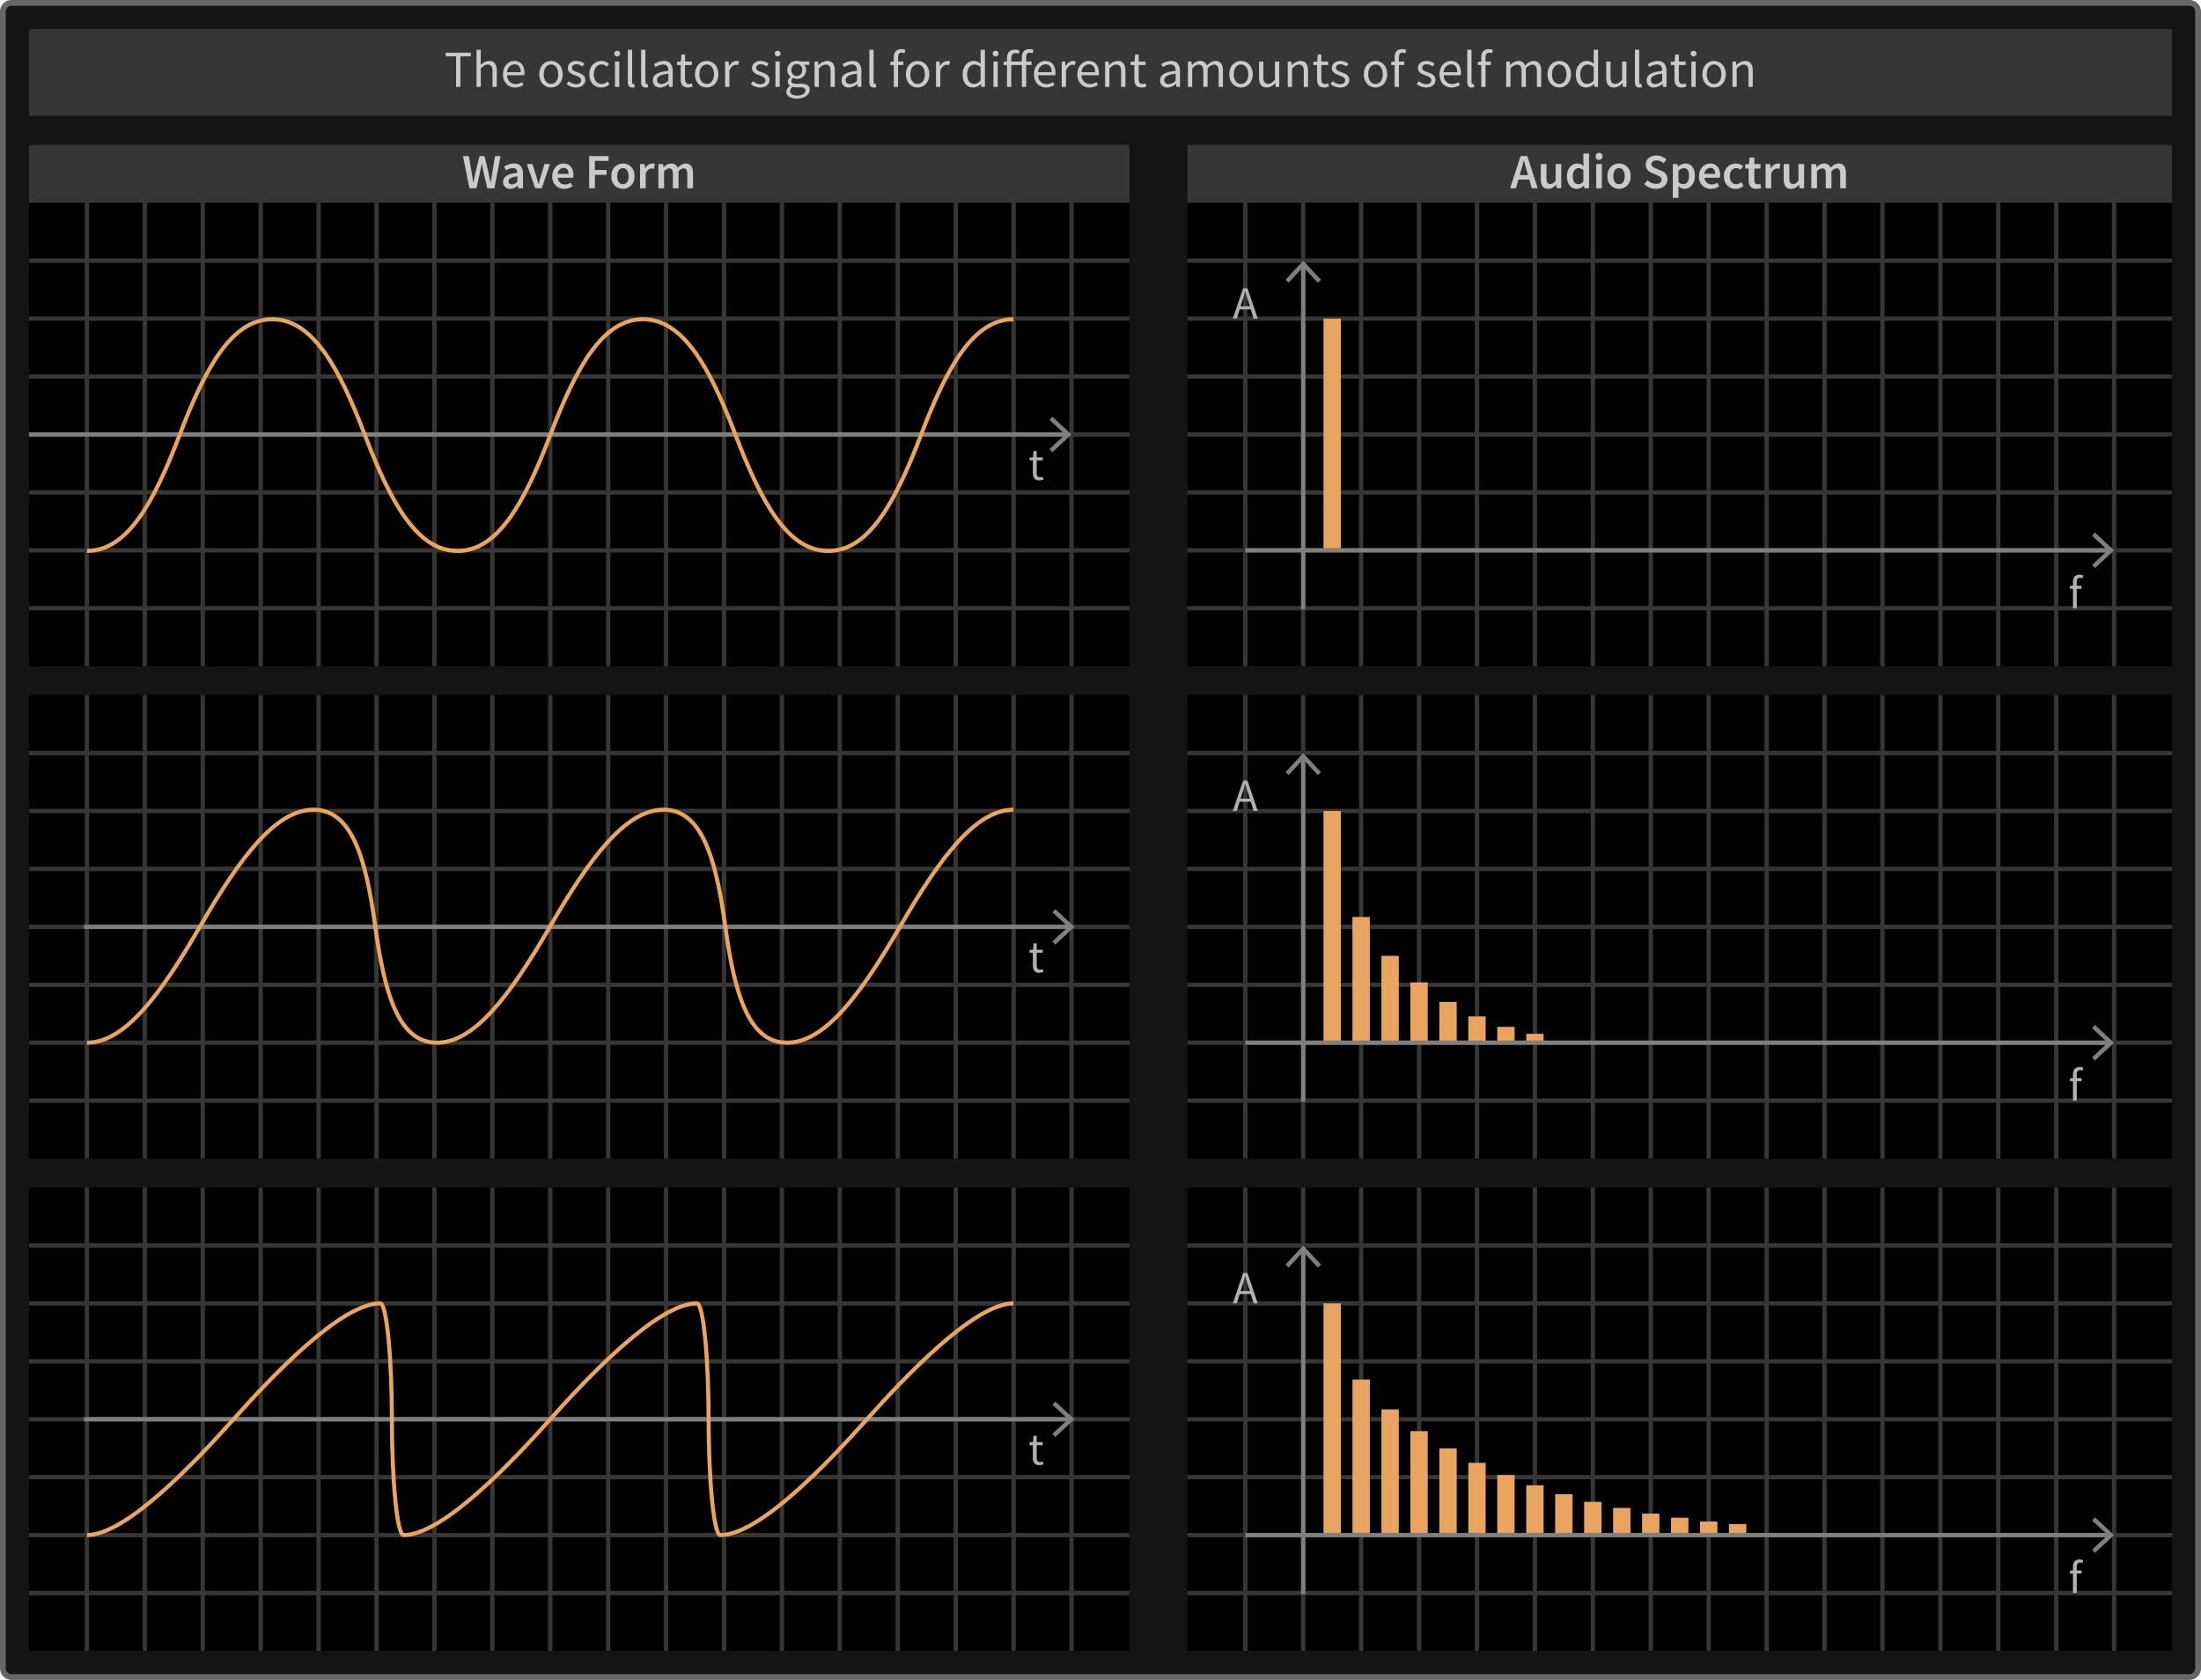 <svg xmlns="http://www.w3.org/2000/svg" viewBox="0 0 760 580"><title>osc-1-dark</title><rect x="1" y="1" width="758" height="578" rx="3" ry="3" fill="#141414"/><path d="M756,2a2.002,2.002,0,0,1,2,2V576a2.002,2.002,0,0,1-2,2H4a2.002,2.002,0,0,1-2-2V4A2.002,2.002,0,0,1,4,2H756m0-2H4A4,4,0,0,0,0,4V576a4,4,0,0,0,4,4H756a4,4,0,0,0,4-4V4a4,4,0,0,0-4-4Z" fill="#666"/><rect x="10" y="50" width="380" height="180"/><rect x="410" y="50" width="340" height="180"/><rect x="10" y="240" width="380" height="160"/><rect x="410" y="240" width="340" height="160"/><rect x="10" y="410" width="380" height="160"/><rect x="410" y="410" width="340" height="160"/><line x1="70" y1="70.001" x2="70" y2="230.001" fill="none" stroke="#363636" stroke-width="1.5"/><line x1="50" y1="70.001" x2="50" y2="230.001" fill="none" stroke="#363636" stroke-width="1.5"/><line x1="90" y1="70.001" x2="90" y2="230.001" fill="none" stroke="#363636" stroke-width="1.5"/><line x1="110" y1="70.001" x2="110" y2="230.001" fill="none" stroke="#363636" stroke-width="1.5"/><line x1="130" y1="70.001" x2="130" y2="230.001" fill="none" stroke="#363636" stroke-width="1.5"/><line x1="150" y1="70.001" x2="150" y2="230.001" fill="none" stroke="#363636" stroke-width="1.5"/><line x1="170" y1="70.001" x2="170" y2="230.001" fill="none" stroke="#363636" stroke-width="1.5"/><line x1="190" y1="70.001" x2="190" y2="230.001" fill="none" stroke="#363636" stroke-width="1.5"/><line x1="210" y1="70.001" x2="210" y2="230.001" fill="none" stroke="#363636" stroke-width="1.5"/><line x1="230" y1="70.001" x2="230" y2="230.001" fill="none" stroke="#363636" stroke-width="1.5"/><line x1="250" y1="70.001" x2="250" y2="230.001" fill="none" stroke="#363636" stroke-width="1.5"/><line x1="270" y1="70.001" x2="270" y2="230.001" fill="none" stroke="#363636" stroke-width="1.5"/><line x1="290" y1="70.001" x2="290" y2="230.001" fill="none" stroke="#363636" stroke-width="1.5"/><line x1="310" y1="70.001" x2="310" y2="230.001" fill="none" stroke="#363636" stroke-width="1.5"/><line x1="330" y1="70.001" x2="330" y2="230.001" fill="none" stroke="#363636" stroke-width="1.5"/><line x1="350" y1="70.001" x2="350" y2="230.001" fill="none" stroke="#363636" stroke-width="1.5"/><line x1="370" y1="70.001" x2="370" y2="230.001" fill="none" stroke="#363636" stroke-width="1.5"/><line x1="10" y1="210.001" x2="390" y2="210.001" fill="none" stroke="#363636" stroke-width="1.5"/><line x1="10" y1="190.001" x2="390" y2="190.001" fill="none" stroke="#363636" stroke-width="1.5"/><line x1="10" y1="170.001" x2="390" y2="170.001" fill="none" stroke="#363636" stroke-width="1.5"/><line x1="10" y1="150.001" x2="390" y2="150.001" fill="none" stroke="#363636" stroke-width="1.5"/><line x1="10" y1="130.001" x2="390" y2="130.001" fill="none" stroke="#363636" stroke-width="1.5"/><line x1="10" y1="110.001" x2="390" y2="110.001" fill="none" stroke="#363636" stroke-width="1.5"/><line x1="10" y1="90.001" x2="390" y2="90.001" fill="none" stroke="#363636" stroke-width="1.5"/><line x1="30" y1="70.001" x2="30" y2="230.001" fill="none" stroke="#363636" stroke-width="1.5"/><line x1="530" y1="70.001" x2="530" y2="230.001" fill="none" stroke="#363636" stroke-width="1.5"/><line x1="510" y1="70.001" x2="510" y2="230.001" fill="none" stroke="#363636" stroke-width="1.5"/><line x1="550" y1="70.001" x2="550" y2="230.001" fill="none" stroke="#363636" stroke-width="1.5"/><line x1="570" y1="70.001" x2="570" y2="230.001" fill="none" stroke="#363636" stroke-width="1.5"/><line x1="590" y1="70.001" x2="590" y2="230.001" fill="none" stroke="#363636" stroke-width="1.5"/><line x1="610" y1="70.001" x2="610" y2="230.001" fill="none" stroke="#363636" stroke-width="1.5"/><line x1="630" y1="70.001" x2="630" y2="230.001" fill="none" stroke="#363636" stroke-width="1.5"/><line x1="650" y1="70.001" x2="650" y2="230.001" fill="none" stroke="#363636" stroke-width="1.5"/><line x1="670" y1="70.001" x2="670" y2="230.001" fill="none" stroke="#363636" stroke-width="1.5"/><line x1="690" y1="70.001" x2="690" y2="230.001" fill="none" stroke="#363636" stroke-width="1.5"/><line x1="710" y1="70.001" x2="710" y2="230.001" fill="none" stroke="#363636" stroke-width="1.5"/><line x1="730" y1="70.001" x2="730" y2="230.001" fill="none" stroke="#363636" stroke-width="1.5"/><line x1="410" y1="210.001" x2="750.001" y2="210.001" fill="none" stroke="#363636" stroke-width="1.5"/><line x1="410" y1="190.001" x2="750.001" y2="190.001" fill="none" stroke="#363636" stroke-width="1.5"/><line x1="410" y1="170.001" x2="750.001" y2="170.001" fill="none" stroke="#363636" stroke-width="1.5"/><line x1="410" y1="150.001" x2="750.001" y2="150.001" fill="none" stroke="#363636" stroke-width="1.5"/><line x1="410" y1="130.001" x2="750.001" y2="130.001" fill="none" stroke="#363636" stroke-width="1.5"/><line x1="410" y1="110.001" x2="750.001" y2="110.001" fill="none" stroke="#363636" stroke-width="1.5"/><line x1="410" y1="90.001" x2="750.001" y2="90.001" fill="none" stroke="#363636" stroke-width="1.5"/><line x1="490" y1="70.001" x2="490" y2="230.001" fill="none" stroke="#363636" stroke-width="1.5"/><line x1="470" y1="70.001" x2="470" y2="230.001" fill="none" stroke="#363636" stroke-width="1.5"/><line x1="450" y1="70.001" x2="450" y2="230.001" fill="none" stroke="#363636" stroke-width="1.5"/><line x1="430" y1="70.001" x2="430" y2="230.001" fill="none" stroke="#363636" stroke-width="1.5"/><line x1="70" y1="240.001" x2="70" y2="400.001" fill="none" stroke="#363636" stroke-width="1.5"/><line x1="50" y1="240.001" x2="50" y2="400.001" fill="none" stroke="#363636" stroke-width="1.5"/><line x1="90" y1="240.001" x2="90" y2="400.001" fill="none" stroke="#363636" stroke-width="1.5"/><line x1="110" y1="240.001" x2="110" y2="400.001" fill="none" stroke="#363636" stroke-width="1.5"/><line x1="130" y1="240.001" x2="130" y2="400.001" fill="none" stroke="#363636" stroke-width="1.5"/><line x1="150" y1="240.001" x2="150" y2="400.001" fill="none" stroke="#363636" stroke-width="1.5"/><line x1="170" y1="240.001" x2="170" y2="400.001" fill="none" stroke="#363636" stroke-width="1.5"/><line x1="190" y1="240.001" x2="190" y2="400.001" fill="none" stroke="#363636" stroke-width="1.5"/><line x1="210" y1="240.001" x2="210" y2="400.001" fill="none" stroke="#363636" stroke-width="1.5"/><line x1="230" y1="240.001" x2="230" y2="400.001" fill="none" stroke="#363636" stroke-width="1.5"/><line x1="250" y1="240.001" x2="250" y2="400.001" fill="none" stroke="#363636" stroke-width="1.5"/><line x1="270" y1="240.001" x2="270" y2="400.001" fill="none" stroke="#363636" stroke-width="1.5"/><line x1="290" y1="240.001" x2="290" y2="400.001" fill="none" stroke="#363636" stroke-width="1.5"/><line x1="310" y1="240.001" x2="310" y2="400.001" fill="none" stroke="#363636" stroke-width="1.5"/><line x1="330" y1="240.001" x2="330" y2="400.001" fill="none" stroke="#363636" stroke-width="1.5"/><line x1="350" y1="240.001" x2="350" y2="400.001" fill="none" stroke="#363636" stroke-width="1.5"/><line x1="370" y1="240.001" x2="370" y2="400.001" fill="none" stroke="#363636" stroke-width="1.5"/><line x1="10" y1="380.001" x2="390" y2="380.001" fill="none" stroke="#363636" stroke-width="1.5"/><line x1="10" y1="360.001" x2="390" y2="360.001" fill="none" stroke="#363636" stroke-width="1.5"/><line x1="10" y1="340.001" x2="390" y2="340.001" fill="none" stroke="#363636" stroke-width="1.5"/><line x1="10" y1="320.001" x2="390" y2="320.001" fill="none" stroke="#363636" stroke-width="1.5"/><line x1="10" y1="300.001" x2="390" y2="300.001" fill="none" stroke="#363636" stroke-width="1.5"/><line x1="10" y1="280.001" x2="390" y2="280.001" fill="none" stroke="#363636" stroke-width="1.5"/><line x1="10" y1="260.001" x2="390" y2="260.001" fill="none" stroke="#363636" stroke-width="1.5"/><line x1="30" y1="240.001" x2="30" y2="400.001" fill="none" stroke="#363636" stroke-width="1.5"/><line x1="530" y1="240.001" x2="530" y2="400.001" fill="none" stroke="#363636" stroke-width="1.5"/><line x1="510" y1="240.001" x2="510" y2="400.001" fill="none" stroke="#363636" stroke-width="1.5"/><line x1="550" y1="240.001" x2="550" y2="400.001" fill="none" stroke="#363636" stroke-width="1.5"/><line x1="570" y1="240.001" x2="570" y2="400.001" fill="none" stroke="#363636" stroke-width="1.5"/><line x1="590" y1="240.001" x2="590" y2="400.001" fill="none" stroke="#363636" stroke-width="1.5"/><line x1="610" y1="240.001" x2="610" y2="400.001" fill="none" stroke="#363636" stroke-width="1.5"/><line x1="630" y1="240.001" x2="630" y2="400.001" fill="none" stroke="#363636" stroke-width="1.5"/><line x1="650" y1="240.001" x2="650" y2="400.001" fill="none" stroke="#363636" stroke-width="1.5"/><line x1="670" y1="240.001" x2="670" y2="400.001" fill="none" stroke="#363636" stroke-width="1.5"/><line x1="690" y1="240.001" x2="690" y2="400.001" fill="none" stroke="#363636" stroke-width="1.5"/><line x1="710" y1="240.001" x2="710" y2="400.001" fill="none" stroke="#363636" stroke-width="1.5"/><line x1="730" y1="240.001" x2="730" y2="400.001" fill="none" stroke="#363636" stroke-width="1.5"/><line x1="410" y1="380.001" x2="750.001" y2="380.001" fill="none" stroke="#363636" stroke-width="1.5"/><line x1="410" y1="360.001" x2="750.001" y2="360.001" fill="none" stroke="#363636" stroke-width="1.5"/><line x1="410" y1="340.001" x2="750.001" y2="340.001" fill="none" stroke="#363636" stroke-width="1.5"/><line x1="410" y1="320.001" x2="750.001" y2="320.001" fill="none" stroke="#363636" stroke-width="1.5"/><line x1="410" y1="300.001" x2="750.001" y2="300.001" fill="none" stroke="#363636" stroke-width="1.5"/><line x1="410" y1="280.001" x2="750.001" y2="280.001" fill="none" stroke="#363636" stroke-width="1.5"/><line x1="410" y1="260.001" x2="750.001" y2="260.001" fill="none" stroke="#363636" stroke-width="1.5"/><line x1="490" y1="240.001" x2="490" y2="400.001" fill="none" stroke="#363636" stroke-width="1.5"/><line x1="470" y1="240.001" x2="470" y2="400.001" fill="none" stroke="#363636" stroke-width="1.5"/><line x1="450" y1="240.001" x2="450" y2="400.001" fill="none" stroke="#363636" stroke-width="1.5"/><line x1="430" y1="240.001" x2="430" y2="400.001" fill="none" stroke="#363636" stroke-width="1.5"/><line x1="70" y1="410.001" x2="70" y2="570.001" fill="none" stroke="#363636" stroke-width="1.5"/><line x1="50" y1="410.001" x2="50" y2="570.001" fill="none" stroke="#363636" stroke-width="1.5"/><line x1="90" y1="410.001" x2="90" y2="570.001" fill="none" stroke="#363636" stroke-width="1.5"/><line x1="110" y1="410.001" x2="110" y2="570.001" fill="none" stroke="#363636" stroke-width="1.5"/><line x1="130" y1="410.001" x2="130" y2="570.001" fill="none" stroke="#363636" stroke-width="1.5"/><line x1="150" y1="410.001" x2="150" y2="570.001" fill="none" stroke="#363636" stroke-width="1.5"/><line x1="170" y1="410.001" x2="170" y2="570.001" fill="none" stroke="#363636" stroke-width="1.5"/><line x1="190" y1="410.001" x2="190" y2="570.001" fill="none" stroke="#363636" stroke-width="1.5"/><line x1="210" y1="410.001" x2="210" y2="570.001" fill="none" stroke="#363636" stroke-width="1.5"/><line x1="230" y1="410.001" x2="230" y2="570.001" fill="none" stroke="#363636" stroke-width="1.5"/><line x1="250" y1="410.001" x2="250" y2="570.001" fill="none" stroke="#363636" stroke-width="1.5"/><line x1="270" y1="410.001" x2="270" y2="570.001" fill="none" stroke="#363636" stroke-width="1.5"/><line x1="290" y1="410.001" x2="290" y2="570.001" fill="none" stroke="#363636" stroke-width="1.5"/><line x1="310" y1="410.001" x2="310" y2="570.001" fill="none" stroke="#363636" stroke-width="1.5"/><line x1="330" y1="410.001" x2="330" y2="570.001" fill="none" stroke="#363636" stroke-width="1.5"/><line x1="350" y1="410.001" x2="350" y2="570.001" fill="none" stroke="#363636" stroke-width="1.5"/><line x1="370" y1="410.001" x2="370" y2="570.001" fill="none" stroke="#363636" stroke-width="1.5"/><line x1="10" y1="550.001" x2="390" y2="550.001" fill="none" stroke="#363636" stroke-width="1.5"/><line x1="10" y1="530.001" x2="390" y2="530.001" fill="none" stroke="#363636" stroke-width="1.5"/><line x1="10" y1="510.001" x2="390" y2="510.001" fill="none" stroke="#363636" stroke-width="1.5"/><line x1="10" y1="490.001" x2="390" y2="490.001" fill="none" stroke="#363636" stroke-width="1.5"/><line x1="10" y1="470.001" x2="390" y2="470.001" fill="none" stroke="#363636" stroke-width="1.5"/><line x1="10" y1="450.001" x2="390" y2="450.001" fill="none" stroke="#363636" stroke-width="1.5"/><line x1="10" y1="430.001" x2="390" y2="430.001" fill="none" stroke="#363636" stroke-width="1.5"/><line x1="30" y1="410.001" x2="30" y2="570.001" fill="none" stroke="#363636" stroke-width="1.5"/><line x1="530" y1="410.001" x2="530" y2="570.001" fill="none" stroke="#363636" stroke-width="1.5"/><line x1="510" y1="410.001" x2="510" y2="570.001" fill="none" stroke="#363636" stroke-width="1.5"/><line x1="550" y1="410.001" x2="550" y2="570.001" fill="none" stroke="#363636" stroke-width="1.5"/><line x1="570" y1="410.001" x2="570" y2="570.001" fill="none" stroke="#363636" stroke-width="1.5"/><line x1="590" y1="410.001" x2="590" y2="570.001" fill="none" stroke="#363636" stroke-width="1.5"/><line x1="610" y1="410.001" x2="610" y2="570.001" fill="none" stroke="#363636" stroke-width="1.5"/><line x1="630" y1="410.001" x2="630" y2="570.001" fill="none" stroke="#363636" stroke-width="1.5"/><line x1="650" y1="410.001" x2="650" y2="570.001" fill="none" stroke="#363636" stroke-width="1.5"/><line x1="670" y1="410.001" x2="670" y2="570.001" fill="none" stroke="#363636" stroke-width="1.5"/><line x1="690" y1="410.001" x2="690" y2="570.001" fill="none" stroke="#363636" stroke-width="1.5"/><line x1="710" y1="410.001" x2="710" y2="570.001" fill="none" stroke="#363636" stroke-width="1.5"/><line x1="730" y1="410.001" x2="730" y2="570.001" fill="none" stroke="#363636" stroke-width="1.5"/><line x1="410" y1="550.001" x2="750.001" y2="550.001" fill="none" stroke="#363636" stroke-width="1.5"/><line x1="410" y1="530.001" x2="750.001" y2="530.001" fill="none" stroke="#363636" stroke-width="1.5"/><line x1="410" y1="510.001" x2="750.001" y2="510.001" fill="none" stroke="#363636" stroke-width="1.5"/><line x1="410" y1="490.001" x2="750.001" y2="490.001" fill="none" stroke="#363636" stroke-width="1.5"/><line x1="410" y1="470.001" x2="750.001" y2="470.001" fill="none" stroke="#363636" stroke-width="1.5"/><line x1="410" y1="450.001" x2="750.001" y2="450.001" fill="none" stroke="#363636" stroke-width="1.5"/><line x1="410" y1="430.001" x2="750.001" y2="430.001" fill="none" stroke="#363636" stroke-width="1.5"/><line x1="490" y1="410.001" x2="490" y2="570.001" fill="none" stroke="#363636" stroke-width="1.5"/><line x1="470" y1="410.001" x2="470" y2="570.001" fill="none" stroke="#363636" stroke-width="1.5"/><line x1="450" y1="410.001" x2="450" y2="570.001" fill="none" stroke="#363636" stroke-width="1.5"/><line x1="430" y1="410.001" x2="430" y2="570.001" fill="none" stroke="#363636" stroke-width="1.5"/><rect x="10" y="10" width="740" height="30" fill="#363636"/><rect x="10" y="50" width="380" height="20" fill="#363636"/><rect x="410" y="50" width="340" height="20" fill="#363636"/><path d="M161.895,53.884l.969,5.609c.187,1.19.374,2.38.544,3.553h.068c.238-1.173.476-2.38.731-3.553l1.36-5.609h1.717l1.36,5.609c.255,1.156.493,2.363.748,3.553h.068c.17-1.189.357-2.38.527-3.553l.969-5.609h1.887L170.717,65.001H168.269l-1.376-5.848c-.188-.866-.357-1.717-.493-2.566h-.068c-.153.85-.323,1.7-.51,2.566L164.479,65.001H162.082l-2.21-11.117Z" fill="#cacaca"/><path d="M173.727,62.757c0-1.784,1.479-2.72,4.913-3.094-.034-.884-.391-1.632-1.53-1.632a4.754,4.754,0,0,0-2.346.816l-.714-1.309a6.528,6.528,0,0,1,3.434-1.088c2.074,0,3.111,1.274,3.111,3.604V65.001h-1.615l-.136-.918h-.068a4.064,4.064,0,0,1-2.584,1.122A2.333,2.333,0,0,1,173.727,62.757Zm4.913,0V60.888c-2.278.289-3.026.884-3.026,1.717,0,.748.51,1.07,1.207,1.07A2.653,2.653,0,0,0,178.64,62.757Z" fill="#cacaca"/><path d="M183.893,56.655l1.326,4.334c.221.816.476,1.666.697,2.516h.068c.238-.85.476-1.699.714-2.516l1.326-4.334h1.887L187.071,65.001h-2.261l-2.907-8.346Z" fill="#cacaca"/><path d="M190.71,60.836c0-2.72,1.887-4.385,3.841-4.385,2.261,0,3.451,1.632,3.451,3.96a4.573,4.573,0,0,1-.085.952h-5.304a2.39,2.39,0,0,0,2.465,2.329,3.49,3.49,0,0,0,1.938-.612l.663,1.224a5.266,5.266,0,0,1-2.856.901A4.025,4.025,0,0,1,190.71,60.836Zm3.893-2.872a2.095,2.095,0,0,0-2.006,2.073h3.706C196.302,58.745,195.741,57.964,194.603,57.964Z" fill="#cacaca"/><path d="M210.157,53.884v1.666h-4.743v3.145H209.46v1.666h-4.046V65.001h-1.972V53.884Z" fill="#cacaca"/><path d="M211.126,60.836a3.989,3.989,0,1,1,7.938,0,3.987,3.987,0,1,1-7.938,0Zm5.932,0c0-1.683-.748-2.787-1.972-2.787-1.224,0-1.955,1.104-1.955,2.787,0,1.666.731,2.771,1.955,2.771C216.311,63.607,217.059,62.502,217.059,60.836Z" fill="#cacaca"/><path d="M222.618,56.655l.136,1.479h.068a2.835,2.835,0,0,1,2.363-1.683,2.118,2.118,0,0,1,.952.17l-.34,1.699a2.728,2.728,0,0,0-.867-.136c-.663,0-1.462.459-1.972,1.717V65.001h-1.955V56.655Z" fill="#cacaca"/><path d="M228.959,56.655l.136,1.139h.068a3.527,3.527,0,0,1,2.55-1.343,2.269,2.269,0,0,1,2.312,1.495A3.79,3.79,0,0,1,236.71,56.451c1.768,0,2.584,1.206,2.584,3.314V65.001h-1.972V60.021c0-1.377-.408-1.887-1.275-1.887a2.594,2.594,0,0,0-1.751,1.037V65.001H232.342V60.021c0-1.377-.408-1.887-1.292-1.887a2.629,2.629,0,0,0-1.751,1.037V65.001h-1.955V56.655Z" fill="#cacaca"/><path d="M527.368,53.884,530.989,65.001H528.915l-.867-3.009h-3.739l-.867,3.009h-2.006l3.621-11.117Zm.238,6.562-.392-1.359c-.356-1.173-.68-2.448-1.003-3.672h-.067c-.306,1.241-.629,2.499-.986,3.672l-.391,1.359Z" fill="#cacaca"/><path d="M532.043,61.891V56.655h1.955v4.98c0,1.376.392,1.887,1.292,1.887.731,0,1.224-.34,1.853-1.156V56.655h1.955V65.001H537.5l-.153-1.224h-.051a3.403,3.403,0,0,1-2.686,1.428C532.825,65.205,532.043,63.998,532.043,61.891Z" fill="#cacaca"/><path d="M541.071,60.836c0-2.72,1.717-4.385,3.536-4.385a3.079,3.079,0,0,1,2.193.918l-.068-1.343V53H548.686V65.001h-1.615l-.136-.901h-.068a3.477,3.477,0,0,1-2.363,1.105C542.414,65.205,541.071,63.59,541.071,60.836Zm5.661,1.819V58.763a2.491,2.491,0,0,0-1.7-.697c-1.071,0-1.938,1.003-1.938,2.754,0,1.802.68,2.771,1.887,2.771A2.256,2.256,0,0,0,546.731,62.655Z" fill="#cacaca"/><path d="M550.948,54.088a1.211,1.211,0,1,1,1.207,1.105A1.122,1.122,0,0,1,550.948,54.088Zm2.176,2.567V65.001H551.169V56.655Z" fill="#cacaca"/><path d="M555.079,60.836a3.989,3.989,0,1,1,7.938,0,3.987,3.987,0,1,1-7.938,0Zm5.932,0c0-1.683-.748-2.787-1.972-2.787s-1.955,1.104-1.955,2.787c0,1.666.731,2.771,1.955,2.771S561.011,62.502,561.011,60.836Z" fill="#cacaca"/><path d="M567.761,63.573l1.155-1.343a4.422,4.422,0,0,0,2.89,1.258c1.258,0,1.938-.562,1.938-1.428,0-.918-.714-1.207-1.717-1.632l-1.53-.663a3.204,3.204,0,0,1-2.244-2.958c0-1.768,1.564-3.128,3.74-3.128a4.905,4.905,0,0,1,3.417,1.411l-1.003,1.258a3.624,3.624,0,0,0-2.414-.952c-1.054,0-1.751.493-1.751,1.31,0,.866.85,1.189,1.768,1.563l1.513.629a3.111,3.111,0,0,1,2.244,3.009c0,1.802-1.496,3.298-3.995,3.298A5.757,5.757,0,0,1,567.761,63.573Z" fill="#cacaca"/><path d="M579.235,56.655l.136.884h.068a4.066,4.066,0,0,1,2.516-1.088c2.073,0,3.28,1.665,3.28,4.249,0,2.855-1.717,4.505-3.569,4.505a3.374,3.374,0,0,1-2.142-.918l.051,1.394v2.618h-1.955V56.655Zm3.978,4.062c0-1.666-.544-2.652-1.802-2.652a2.666,2.666,0,0,0-1.836.936v3.893a2.638,2.638,0,0,0,1.683.696C582.363,63.59,583.213,62.604,583.213,60.718Z" fill="#cacaca"/><path d="M586.664,60.836c0-2.72,1.887-4.385,3.842-4.385,2.261,0,3.451,1.632,3.451,3.96a4.573,4.573,0,0,1-.085.952h-5.303a2.389,2.389,0,0,0,2.464,2.329,3.491,3.491,0,0,0,1.938-.612l.663,1.224a5.265,5.265,0,0,1-2.856.901A4.025,4.025,0,0,1,586.664,60.836Zm3.893-2.872a2.096,2.096,0,0,0-2.006,2.073h3.706C592.257,58.745,591.696,57.964,590.557,57.964Z" fill="#cacaca"/><path d="M595.283,60.836a4.116,4.116,0,0,1,4.182-4.385,3.592,3.592,0,0,1,2.447.935l-.952,1.274a2.041,2.041,0,0,0-1.394-.611c-1.343,0-2.277,1.104-2.277,2.787,0,1.666.918,2.771,2.227,2.771a2.784,2.784,0,0,0,1.717-.714l.799,1.291a4.164,4.164,0,0,1-2.72,1.021C597.034,65.205,595.283,63.607,595.283,60.836Z" fill="#cacaca"/><path d="M603.8,62.18V58.202h-1.19V56.74l1.292-.085.238-2.278h1.632v2.278h2.125v1.547h-2.125v3.978c0,.985.374,1.462,1.173,1.462a2.405,2.405,0,0,0,.867-.188l.34,1.445a5.35,5.35,0,0,1-1.7.306C604.514,65.205,603.8,63.981,603.8,62.18Z" fill="#cacaca"/><path d="M611.263,56.655l.136,1.479h.068a2.834,2.834,0,0,1,2.362-1.683,2.119,2.119,0,0,1,.952.17l-.34,1.699a2.729,2.729,0,0,0-.867-.136c-.663,0-1.462.459-1.972,1.717V65.001H609.648V56.655Z" fill="#cacaca"/><path d="M615.903,61.891V56.655h1.955v4.98c0,1.376.391,1.887,1.292,1.887.73,0,1.224-.34,1.853-1.156V56.655H622.958V65.001h-1.598l-.153-1.224h-.051a3.405,3.405,0,0,1-2.686,1.428C616.686,65.205,615.903,63.998,615.903,61.891Z" fill="#cacaca"/><path d="M627.056,56.655l.136,1.139h.068a3.528,3.528,0,0,1,2.55-1.343,2.27,2.27,0,0,1,2.312,1.495,3.79,3.79,0,0,1,2.686-1.495c1.768,0,2.584,1.206,2.584,3.314V65.001h-1.972V60.021c0-1.377-.408-1.887-1.275-1.887a2.595,2.595,0,0,0-1.751,1.037V65.001H630.438V60.021c0-1.377-.408-1.887-1.292-1.887a2.627,2.627,0,0,0-1.751,1.037V65.001h-1.955V56.655Z" fill="#cacaca"/><path d="M153.915,19.449V18.188h8.643v1.261h-3.565V30h-1.512V19.449Z" fill="#cacaca"/><path d="M166.012,17.179v3.493l-.054,1.801a4.184,4.184,0,0,1,2.917-1.44c1.836,0,2.665,1.188,2.665,3.421v5.546h-1.476V24.652c0-1.639-.504-2.341-1.657-2.341-.9,0-1.512.469-2.395,1.351v6.338h-1.476V17.179Z" fill="#cacaca"/><path d="M173.679,25.642c0-2.862,1.926-4.609,3.925-4.609,2.232,0,3.493,1.603,3.493,4.105a5.7,5.7,0,0,1-.054.846H175.138a2.902,2.902,0,0,0,2.917,3.043,3.952,3.952,0,0,0,2.178-.684l.522.972a5.208,5.208,0,0,1-2.881.9C175.534,30.215,173.679,28.505,173.679,25.642Zm3.961-3.438a2.703,2.703,0,0,0-2.521,2.719h4.681C179.801,23.158,179.009,22.204,177.64,22.204Z" fill="#cacaca"/><path d="M186.207,25.642c0-2.935,1.909-4.609,4.051-4.609s4.051,1.675,4.051,4.609c0,2.899-1.909,4.573-4.051,4.573S186.207,28.541,186.207,25.642Zm6.572,0c0-2.017-1.008-3.385-2.521-3.385-1.494,0-2.521,1.368-2.521,3.385,0,1.999,1.026,3.35,2.521,3.35C191.771,28.992,192.778,27.641,192.778,25.642Z" fill="#cacaca"/><path d="M195.639,29.009l.738-.99a3.933,3.933,0,0,0,2.574,1.044c1.152,0,1.729-.612,1.729-1.368,0-.9-1.044-1.297-1.998-1.656-1.243-.45-2.611-1.045-2.611-2.521,0-1.404,1.117-2.484,3.007-2.484a4.37,4.37,0,0,1,2.719.99l-.703.937a3.248,3.248,0,0,0-1.998-.774c-1.099,0-1.603.595-1.603,1.261,0,.828.954,1.134,1.944,1.513,1.261.468,2.665.99,2.665,2.646,0,1.422-1.135,2.61-3.205,2.61A5.265,5.265,0,0,1,195.639,29.009Z" fill="#cacaca"/><path d="M203.504,25.642c0-2.935,1.962-4.609,4.213-4.609a3.634,3.634,0,0,1,2.557,1.026l-.756.973a2.567,2.567,0,0,0-1.747-.774c-1.584,0-2.736,1.368-2.736,3.385,0,1.999,1.098,3.35,2.701,3.35a3.109,3.109,0,0,0,2.052-.883l.648.99a4.268,4.268,0,0,1-2.827,1.116C205.287,30.215,203.504,28.541,203.504,25.642Z" fill="#cacaca"/><path d="M212.09,18.494a1.029,1.029,0,0,1,2.053,0,1.029,1.029,0,0,1-2.053,0Zm1.747,2.755v8.751h-1.477v-8.751Z" fill="#cacaca"/><path d="M216.788,28.235V17.179h1.477V28.343c0,.468.198.648.414.648a1.238,1.238,0,0,0,.324-.036l.198,1.116a1.993,1.993,0,0,1-.847.144C217.238,30.215,216.788,29.513,216.788,28.235Z" fill="#cacaca"/><path d="M221.378,28.235V17.179h1.477V28.343c0,.468.198.648.414.648a1.238,1.238,0,0,0,.324-.036l.198,1.116a1.994,1.994,0,0,1-.847.144C221.828,30.215,221.378,29.513,221.378,28.235Z" fill="#cacaca"/><path d="M225.428,27.731c0-1.909,1.639-2.863,5.366-3.277,0-1.116-.36-2.196-1.801-2.196a4.755,4.755,0,0,0-2.611.937l-.576-1.026a6.494,6.494,0,0,1,3.439-1.135c2.143,0,3.043,1.423,3.043,3.602v5.365h-1.225l-.126-1.044h-.054a4.67,4.67,0,0,1-2.899,1.26A2.381,2.381,0,0,1,225.428,27.731Zm5.366.126V25.426c-2.917.36-3.925,1.08-3.925,2.196,0,.99.684,1.404,1.548,1.404A3.548,3.548,0,0,0,230.793,27.857Z" fill="#cacaca"/><path d="M235.04,27.298V22.456h-1.296V21.339l1.369-.091.18-2.448h1.242v2.448h2.359v1.207h-2.359v4.861c0,1.08.342,1.692,1.351,1.692a3.168,3.168,0,0,0,.99-.234l.288,1.116a5.397,5.397,0,0,1-1.62.324C235.67,30.215,235.04,29.027,235.04,27.298Z" fill="#cacaca"/><path d="M239.972,25.642c0-2.935,1.909-4.609,4.051-4.609s4.051,1.675,4.051,4.609c0,2.899-1.909,4.573-4.051,4.573S239.972,28.541,239.972,25.642Zm6.572,0c0-2.017-1.009-3.385-2.521-3.385-1.495,0-2.521,1.368-2.521,3.385,0,1.999,1.026,3.35,2.521,3.35C245.535,28.992,246.544,27.641,246.544,25.642Z" fill="#cacaca"/><path d="M251.6,21.249l.126,1.585h.054a2.993,2.993,0,0,1,2.485-1.801,2.174,2.174,0,0,1,.936.18l-.288,1.297a2.454,2.454,0,0,0-.846-.145c-.738,0-1.621.541-2.214,2.018v5.617H250.376v-8.751Z" fill="#cacaca"/><path d="M259.249,29.009l.738-.99a3.936,3.936,0,0,0,2.575,1.044c1.152,0,1.729-.612,1.729-1.368,0-.9-1.044-1.297-1.999-1.656-1.242-.45-2.61-1.045-2.61-2.521,0-1.404,1.116-2.484,3.007-2.484a4.368,4.368,0,0,1,2.719.99l-.702.937a3.25,3.25,0,0,0-1.999-.774c-1.098,0-1.603.595-1.603,1.261,0,.828.955,1.134,1.945,1.513,1.26.468,2.665.99,2.665,2.646,0,1.422-1.134,2.61-3.205,2.61A5.266,5.266,0,0,1,259.249,29.009Z" fill="#cacaca"/><path d="M267.493,18.494a1.029,1.029,0,0,1,2.053,0,1.029,1.029,0,0,1-2.053,0Zm1.747,2.755v8.751h-1.477v-8.751Z" fill="#cacaca"/><path d="M271.525,31.674a2.525,2.525,0,0,1,1.278-1.98v-.072a1.616,1.616,0,0,1-.774-1.423,2.048,2.048,0,0,1,.954-1.62v-.072a3.088,3.088,0,0,1,2.161-5.474,3.494,3.494,0,0,1,1.242.216h3.043V22.383h-1.8a2.538,2.538,0,0,1,.72,1.801,3.003,3.003,0,0,1-3.205,3.043,3.055,3.055,0,0,1-1.314-.307,1.327,1.327,0,0,0-.558,1.045c0,.558.36.954,1.548.954h1.692c2.035,0,3.061.63,3.061,2.088,0,1.621-1.71,3.025-4.429,3.025C273.001,34.033,271.525,33.186,271.525,31.674Zm6.608-.45c0-.811-.63-1.08-1.765-1.08H274.856a4.245,4.245,0,0,1-1.134-.145,1.844,1.844,0,0,0-.9,1.477c0,.937.954,1.53,2.539,1.53C277.034,33.006,278.133,32.142,278.133,31.224ZM276.999,24.148a1.863,1.863,0,1,0-3.709,0,1.868,1.868,0,1,0,3.709,0Z" fill="#cacaca"/><path d="M282.487,21.249l.126,1.261h.054a4.125,4.125,0,0,1,2.935-1.477c1.836,0,2.665,1.188,2.665,3.421v5.546H286.791V24.652c0-1.639-.504-2.341-1.657-2.341-.9,0-1.512.469-2.395,1.351v6.338h-1.476v-8.751Z" fill="#cacaca"/><path d="M290.569,27.731c0-1.909,1.638-2.863,5.366-3.277,0-1.116-.36-2.196-1.801-2.196a4.75,4.75,0,0,0-2.61.937l-.576-1.026a6.49,6.49,0,0,1,3.438-1.135c2.143,0,3.043,1.423,3.043,3.602v5.365h-1.224l-.126-1.044h-.054a4.671,4.671,0,0,1-2.899,1.26A2.381,2.381,0,0,1,290.569,27.731Zm5.366.126V25.426c-2.917.36-3.925,1.08-3.925,2.196,0,.99.684,1.404,1.548,1.404A3.548,3.548,0,0,0,295.935,27.857Z" fill="#cacaca"/><path d="M300.181,28.235V17.179h1.476V28.343c0,.468.198.648.414.648a1.236,1.236,0,0,0,.324-.036l.198,1.116a1.993,1.993,0,0,1-.846.144C300.631,30.215,300.181,29.513,300.181,28.235Z" fill="#cacaca"/><path d="M307.435,22.456V21.339l1.188-.091V19.863c0-1.783.81-2.899,2.557-2.899a3.959,3.959,0,0,1,1.458.288l-.324,1.135a2.451,2.451,0,0,0-.99-.216c-.829,0-1.225.576-1.225,1.692v1.386h1.855v1.207h-1.855v7.544h-1.476V22.456Z" fill="#cacaca"/><path d="M312.798,25.642c0-2.935,1.909-4.609,4.051-4.609s4.051,1.675,4.051,4.609c0,2.899-1.909,4.573-4.051,4.573S312.798,28.541,312.798,25.642Zm6.572,0c0-2.017-1.008-3.385-2.521-3.385-1.494,0-2.521,1.368-2.521,3.385,0,1.999,1.026,3.35,2.521,3.35C318.362,28.992,319.37,27.641,319.37,25.642Z" fill="#cacaca"/><path d="M324.427,21.249l.126,1.585h.054a2.993,2.993,0,0,1,2.485-1.801,2.174,2.174,0,0,1,.936.18l-.288,1.297a2.452,2.452,0,0,0-.846-.145c-.738,0-1.62.541-2.215,2.018v5.617h-1.476v-8.751Z" fill="#cacaca"/><path d="M332.418,25.642c0-2.845,1.801-4.609,3.799-4.609A3.603,3.603,0,0,1,338.666,22.041l-.072-1.495V17.179h1.495V30h-1.224l-.126-1.026h-.054a3.946,3.946,0,0,1-2.646,1.242C333.84,30.215,332.418,28.559,332.418,25.642Zm6.176,2.125V23.194a3.043,3.043,0,0,0-2.125-.919c-1.404,0-2.521,1.351-2.521,3.35,0,2.088.883,3.349,2.413,3.349A2.963,2.963,0,0,0,338.594,27.767Z" fill="#cacaca"/><path d="M342.768,18.494a1.029,1.029,0,0,1,2.053,0,1.029,1.029,0,0,1-2.053,0Zm1.747,2.755v8.751h-1.477v-8.751Z" fill="#cacaca"/><path d="M349.194,22.456v7.544h-1.477V22.456H346.529V21.339l1.188-.091V20.096c0-1.818.9-2.952,2.719-2.952a4.031,4.031,0,0,1,1.603.324l-.306,1.116a2.832,2.832,0,0,0-1.17-.234c-.864,0-1.368.63-1.368,1.782v1.116h3.655V19.863c0-1.783.81-2.899,2.557-2.899a3.962,3.962,0,0,1,1.458.288l-.324,1.135a2.452,2.452,0,0,0-.991-.216c-.828,0-1.224.576-1.224,1.692v1.386h1.855v1.207h-1.855v7.544h-1.476V22.456Z" fill="#cacaca"/><path d="M357.023,25.642c0-2.862,1.927-4.609,3.925-4.609,2.233,0,3.493,1.603,3.493,4.105a5.7,5.7,0,0,1-.054.846h-5.906a2.902,2.902,0,0,0,2.917,3.043,3.955,3.955,0,0,0,2.179-.684l.522.972a5.208,5.208,0,0,1-2.881.9C358.878,30.215,357.023,28.505,357.023,25.642Zm3.961-3.438a2.703,2.703,0,0,0-2.521,2.719h4.682C363.146,23.158,362.353,22.204,360.985,22.204Z" fill="#cacaca"/><path d="M367.824,21.249l.126,1.585h.054a2.993,2.993,0,0,1,2.485-1.801,2.174,2.174,0,0,1,.936.18l-.288,1.297a2.454,2.454,0,0,0-.846-.145c-.738,0-1.621.541-2.214,2.018v5.617h-1.477v-8.751Z" fill="#cacaca"/><path d="M372.017,25.642c0-2.862,1.927-4.609,3.925-4.609,2.232,0,3.493,1.603,3.493,4.105a5.7,5.7,0,0,1-.054.846h-5.906a2.902,2.902,0,0,0,2.917,3.043,3.955,3.955,0,0,0,2.179-.684l.522.972a5.21,5.21,0,0,1-2.881.9C373.872,30.215,372.017,28.505,372.017,25.642Zm3.961-3.438a2.703,2.703,0,0,0-2.521,2.719h4.682C378.139,23.158,377.347,22.204,375.979,22.204Z" fill="#cacaca"/><path d="M382.817,21.249l.126,1.261h.054a4.125,4.125,0,0,1,2.935-1.477c1.836,0,2.665,1.188,2.665,3.421v5.546h-1.476V24.652c0-1.639-.504-2.341-1.657-2.341-.9,0-1.512.469-2.395,1.351v6.338h-1.476v-8.751Z" fill="#cacaca"/><path d="M391.691,27.298V22.456h-1.297V21.339l1.369-.091.18-2.448h1.242v2.448h2.359v1.207h-2.359v4.861c0,1.08.342,1.692,1.351,1.692a3.172,3.172,0,0,0,.99-.234l.288,1.116a5.4,5.4,0,0,1-1.621.324C392.321,30.215,391.691,29.027,391.691,27.298Z" fill="#cacaca"/><path d="M400.583,27.731c0-1.909,1.638-2.863,5.365-3.277,0-1.116-.36-2.196-1.8-2.196a4.753,4.753,0,0,0-2.611.937l-.576-1.026a6.492,6.492,0,0,1,3.439-1.135c2.143,0,3.043,1.423,3.043,3.602v5.365h-1.225l-.126-1.044h-.054a4.672,4.672,0,0,1-2.899,1.26A2.381,2.381,0,0,1,400.583,27.731Zm5.365.126V25.426c-2.917.36-3.925,1.08-3.925,2.196,0,.99.684,1.404,1.548,1.404A3.547,3.547,0,0,0,405.948,27.857Z" fill="#cacaca"/><path d="M411.419,21.249l.126,1.261h.054a3.846,3.846,0,0,1,2.719-1.477,2.296,2.296,0,0,1,2.413,1.675,4.136,4.136,0,0,1,2.881-1.675c1.801,0,2.665,1.188,2.665,3.421v5.546H420.8V24.652c0-1.639-.522-2.341-1.621-2.341a3.21,3.21,0,0,0-2.196,1.351v6.338h-1.477V24.652c0-1.639-.522-2.341-1.639-2.341a3.284,3.284,0,0,0-2.197,1.351v6.338h-1.476v-8.751Z" fill="#cacaca"/><path d="M424.468,25.642c0-2.935,1.909-4.609,4.051-4.609s4.051,1.675,4.051,4.609c0,2.899-1.909,4.573-4.051,4.573S424.468,28.541,424.468,25.642Zm6.572,0c0-2.017-1.008-3.385-2.521-3.385-1.494,0-2.521,1.368-2.521,3.385,0,1.999,1.026,3.35,2.521,3.35C430.032,28.992,431.041,27.641,431.041,25.642Z" fill="#cacaca"/><path d="M434.747,26.794V21.249h1.494v5.348c0,1.639.486,2.341,1.639,2.341.9,0,1.53-.45,2.359-1.477V21.249h1.476v8.751h-1.224l-.126-1.368h-.054a3.698,3.698,0,0,1-2.881,1.584C435.575,30.215,434.747,29.027,434.747,26.794Z" fill="#cacaca"/><path d="M445.889,21.249l.126,1.261h.054a4.125,4.125,0,0,1,2.935-1.477c1.836,0,2.665,1.188,2.665,3.421v5.546h-1.477V24.652c0-1.639-.504-2.341-1.656-2.341-.9,0-1.513.469-2.395,1.351v6.338h-1.476v-8.751Z" fill="#cacaca"/><path d="M454.762,27.298V22.456h-1.296V21.339l1.368-.091.18-2.448h1.243v2.448h2.358v1.207h-2.358v4.861c0,1.08.342,1.692,1.35,1.692a3.168,3.168,0,0,0,.99-.234l.288,1.116a5.397,5.397,0,0,1-1.62.324C455.393,30.215,454.762,29.027,454.762,27.298Z" fill="#cacaca"/><path d="M459.442,29.009l.738-.99a3.935,3.935,0,0,0,2.575,1.044c1.152,0,1.729-.612,1.729-1.368,0-.9-1.044-1.297-1.999-1.656-1.242-.45-2.611-1.045-2.611-2.521,0-1.404,1.117-2.484,3.007-2.484a4.369,4.369,0,0,1,2.719.99l-.702.937a3.25,3.25,0,0,0-1.999-.774c-1.099,0-1.603.595-1.603,1.261,0,.828.954,1.134,1.944,1.513,1.26.468,2.665.99,2.665,2.646,0,1.422-1.135,2.61-3.205,2.61A5.265,5.265,0,0,1,459.442,29.009Z" fill="#cacaca"/><path d="M470.908,25.642c0-2.935,1.909-4.609,4.051-4.609s4.051,1.675,4.051,4.609c0,2.899-1.909,4.573-4.051,4.573S470.908,28.541,470.908,25.642Zm6.572,0c0-2.017-1.008-3.385-2.521-3.385-1.494,0-2.521,1.368-2.521,3.385,0,1.999,1.026,3.35,2.521,3.35C476.472,28.992,477.48,27.641,477.48,25.642Z" fill="#cacaca"/><path d="M480.375,22.456V21.339l1.188-.091V19.863c0-1.783.81-2.899,2.557-2.899a3.962,3.962,0,0,1,1.458.288l-.324,1.135a2.448,2.448,0,0,0-.99-.216c-.828,0-1.224.576-1.224,1.692v1.386H484.895v1.207h-1.854v7.544H481.564V22.456Z" fill="#cacaca"/><path d="M489.195,29.009l.738-.99a3.936,3.936,0,0,0,2.575,1.044c1.152,0,1.729-.612,1.729-1.368,0-.9-1.044-1.297-1.999-1.656-1.242-.45-2.61-1.045-2.61-2.521,0-1.404,1.116-2.484,3.007-2.484a4.369,4.369,0,0,1,2.719.99l-.702.937a3.25,3.25,0,0,0-1.999-.774c-1.098,0-1.602.595-1.602,1.261,0,.828.954,1.134,1.944,1.513,1.26.468,2.665.99,2.665,2.646,0,1.422-1.134,2.61-3.205,2.61A5.266,5.266,0,0,1,489.195,29.009Z" fill="#cacaca"/><path d="M497.061,25.642c0-2.862,1.927-4.609,3.925-4.609,2.232,0,3.493,1.603,3.493,4.105a5.699,5.699,0,0,1-.054.846h-5.906a2.902,2.902,0,0,0,2.917,3.043,3.955,3.955,0,0,0,2.179-.684l.522.972a5.21,5.21,0,0,1-2.881.9C498.916,30.215,497.061,28.505,497.061,25.642Zm3.961-3.438a2.703,2.703,0,0,0-2.521,2.719h4.682C503.183,23.158,502.391,22.204,501.022,22.204Z" fill="#cacaca"/><path d="M506.637,28.235V17.179h1.476V28.343c0,.468.198.648.415.648a1.235,1.235,0,0,0,.324-.036l.198,1.116a1.993,1.993,0,0,1-.846.144C507.087,30.215,506.637,29.513,506.637,28.235Z" fill="#cacaca"/><path d="M510.291,22.456V21.339l1.188-.091V19.863c0-1.783.81-2.899,2.557-2.899a3.962,3.962,0,0,1,1.458.288l-.324,1.135a2.448,2.448,0,0,0-.99-.216c-.828,0-1.224.576-1.224,1.692v1.386h1.854v1.207h-1.854v7.544H511.479V22.456Z" fill="#cacaca"/><path d="M521.307,21.249l.126,1.261h.054a3.846,3.846,0,0,1,2.719-1.477,2.296,2.296,0,0,1,2.413,1.675,4.136,4.136,0,0,1,2.881-1.675c1.801,0,2.665,1.188,2.665,3.421v5.546H530.688V24.652c0-1.639-.522-2.341-1.621-2.341a3.21,3.21,0,0,0-2.196,1.351v6.338h-1.477V24.652c0-1.639-.522-2.341-1.639-2.341a3.283,3.283,0,0,0-2.196,1.351v6.338H520.083v-8.751Z" fill="#cacaca"/><path d="M534.356,25.642c0-2.935,1.909-4.609,4.051-4.609s4.051,1.675,4.051,4.609c0,2.899-1.909,4.573-4.051,4.573S534.356,28.541,534.356,25.642Zm6.572,0c0-2.017-1.008-3.385-2.521-3.385-1.495,0-2.521,1.368-2.521,3.385,0,1.999,1.026,3.35,2.521,3.35C539.92,28.992,540.929,27.641,540.929,25.642Z" fill="#cacaca"/><path d="M544.13,25.642c0-2.845,1.801-4.609,3.799-4.609a3.603,3.603,0,0,1,2.449,1.009l-.072-1.495V17.179h1.495V30h-1.225l-.126-1.026h-.054a3.949,3.949,0,0,1-2.647,1.242C545.553,30.215,544.13,28.559,544.13,25.642Zm6.176,2.125V23.194a3.043,3.043,0,0,0-2.125-.919c-1.404,0-2.521,1.351-2.521,3.35,0,2.088.882,3.349,2.413,3.349A2.963,2.963,0,0,0,550.306,27.767Z" fill="#cacaca"/><path d="M554.625,26.794V21.249h1.494v5.348c0,1.639.486,2.341,1.639,2.341.9,0,1.53-.45,2.359-1.477V21.249h1.476v8.751h-1.224l-.126-1.368h-.054a3.698,3.698,0,0,1-2.881,1.584C555.453,30.215,554.625,29.027,554.625,26.794Z" fill="#cacaca"/><path d="M564.542,28.235V17.179h1.476V28.343c0,.468.198.648.415.648a1.235,1.235,0,0,0,.324-.036l.198,1.116a1.993,1.993,0,0,1-.846.144C564.993,30.215,564.542,29.513,564.542,28.235Z" fill="#cacaca"/><path d="M568.592,27.731c0-1.909,1.639-2.863,5.366-3.277,0-1.116-.36-2.196-1.8-2.196a4.753,4.753,0,0,0-2.611.937l-.576-1.026a6.492,6.492,0,0,1,3.439-1.135c2.143,0,3.043,1.423,3.043,3.602v5.365h-1.225l-.126-1.044h-.054a4.672,4.672,0,0,1-2.899,1.26A2.381,2.381,0,0,1,568.592,27.731Zm5.366.126V25.426c-2.917.36-3.925,1.08-3.925,2.196,0,.99.685,1.404,1.549,1.404A3.547,3.547,0,0,0,573.958,27.857Z" fill="#cacaca"/><path d="M578.204,27.298V22.456h-1.296V21.339l1.369-.091.18-2.448h1.243v2.448h2.358v1.207h-2.358v4.861c0,1.08.342,1.692,1.35,1.692a3.168,3.168,0,0,0,.99-.234l.288,1.116a5.397,5.397,0,0,1-1.62.324C578.834,30.215,578.204,29.027,578.204,27.298Z" fill="#cacaca"/><path d="M583.766,18.494a1.029,1.029,0,0,1,2.052,0,1.029,1.029,0,0,1-2.052,0Zm1.747,2.755v8.751h-1.477v-8.751Z" fill="#cacaca"/><path d="M587.815,25.642c0-2.935,1.909-4.609,4.051-4.609s4.051,1.675,4.051,4.609c0,2.899-1.909,4.573-4.051,4.573S587.815,28.541,587.815,25.642Zm6.572,0c0-2.017-1.008-3.385-2.521-3.385-1.495,0-2.521,1.368-2.521,3.385,0,1.999,1.026,3.35,2.521,3.35C593.379,28.992,594.388,27.641,594.388,25.642Z" fill="#cacaca"/><path d="M599.444,21.249l.126,1.261h.054a4.125,4.125,0,0,1,2.935-1.477c1.836,0,2.665,1.188,2.665,3.421v5.546h-1.477V24.652c0-1.639-.504-2.341-1.656-2.341-.9,0-1.513.469-2.395,1.351v6.338h-1.477v-8.751Z" fill="#cacaca"/><path d="M356.644,163.266V158.96h-1.153v-.992l1.216-.08.16-2.177h1.104v2.177h2.097V158.96h-2.097v4.322c0,.96.304,1.505,1.201,1.505a2.809,2.809,0,0,0,.88-.209l.256.993a4.812,4.812,0,0,1-1.44.288C357.204,165.859,356.644,164.803,356.644,163.266Z" fill="#b0b0b0"/><path d="M714.735,203.292v-.992l1.056-.08V200.987c0-1.585.72-2.577,2.273-2.577a3.533,3.533,0,0,1,1.296.256l-.288,1.009a2.188,2.188,0,0,0-.88-.192c-.736,0-1.088.513-1.088,1.505v1.232h1.649V203.292H717.104v6.707h-1.312v-6.707Z" fill="#b0b0b0"/><path d="M430.751,99.499l3.554,10.5h-1.425l-.992-3.201H428.062l-1.008,3.201h-1.36l3.553-10.5Zm.801,6.227-.497-1.601c-.384-1.169-.72-2.321-1.056-3.538h-.064c-.32,1.217-.656,2.369-1.04,3.538l-.496,1.601Z" fill="#b0b0b0"/><path d="M356.644,333.266V328.96h-1.153v-.992l1.216-.08.16-2.177h1.104v2.177h2.097V328.96h-2.097v4.322c0,.96.304,1.505,1.201,1.505a2.809,2.809,0,0,0,.88-.209l.256.993a4.812,4.812,0,0,1-1.44.288C357.204,335.859,356.644,334.803,356.644,333.266Z" fill="#b0b0b0"/><path d="M714.735,373.292v-.992l1.056-.08V370.987c0-1.585.72-2.577,2.273-2.577a3.533,3.533,0,0,1,1.296.256l-.288,1.009a2.188,2.188,0,0,0-.88-.192c-.736,0-1.088.513-1.088,1.505v1.232h1.649V373.292H717.104v6.707h-1.312v-6.707Z" fill="#b0b0b0"/><path d="M430.751,269.499l3.554,10.5h-1.425l-.992-3.201H428.062l-1.008,3.201h-1.36l3.553-10.5Zm.801,6.227-.497-1.601c-.384-1.169-.72-2.321-1.056-3.538h-.064c-.32,1.217-.656,2.369-1.04,3.538l-.496,1.601Z" fill="#b0b0b0"/><path d="M356.644,503.266V498.96h-1.153v-.992l1.216-.08.16-2.177h1.104v2.177h2.097V498.96h-2.097v4.322c0,.96.304,1.505,1.201,1.505a2.809,2.809,0,0,0,.88-.209l.256.993a4.812,4.812,0,0,1-1.44.288C357.204,505.859,356.644,504.803,356.644,503.266Z" fill="#b0b0b0"/><path d="M714.735,543.292v-.992l1.056-.08V540.987c0-1.585.72-2.577,2.273-2.577a3.533,3.533,0,0,1,1.296.256l-.288,1.009a2.188,2.188,0,0,0-.88-.192c-.736,0-1.088.513-1.088,1.505v1.232h1.649V543.292H717.104v6.707h-1.312v-6.707Z" fill="#b0b0b0"/><path d="M430.751,439.499l3.554,10.5h-1.425l-.992-3.201H428.062l-1.008,3.201h-1.36l3.553-10.5Zm.801,6.227-.497-1.601c-.384-1.169-.72-2.321-1.056-3.538h-.064c-.32,1.217-.656,2.369-1.04,3.538l-.496,1.601Z" fill="#b0b0b0"/><line x1="460" y1="190.001" x2="460" y2="110.001" fill="none" stroke="#e9a460" stroke-width="6"/><line x1="460" y1="360.001" x2="460" y2="280.001" fill="none" stroke="#e9a460" stroke-width="6"/><line x1="470" y1="360.001" x2="470" y2="316.603" fill="none" stroke="#e9a460" stroke-width="6"/><line x1="480" y1="360.001" x2="480" y2="329.999" fill="none" stroke="#e9a460" stroke-width="6"/><line x1="490" y1="360.001" x2="490" y2="339.17" fill="none" stroke="#e9a460" stroke-width="6"/><line x1="500" y1="360.001" x2="500" y2="345.912" fill="none" stroke="#e9a460" stroke-width="6"/><line x1="510" y1="360.001" x2="510" y2="350.913" fill="none" stroke="#e9a460" stroke-width="6"/><line x1="520" y1="360.001" x2="520" y2="354.521" fill="none" stroke="#e9a460" stroke-width="6"/><line x1="530" y1="360.001" x2="530" y2="356.929" fill="none" stroke="#e9a460" stroke-width="6"/><line x1="460" y1="530.001" x2="460" y2="450.001" fill="none" stroke="#e9a460" stroke-width="6"/><line x1="480" y1="530.001" x2="480" y2="486.593" fill="none" stroke="#e9a460" stroke-width="6"/><line x1="500" y1="530.001" x2="500" y2="500.085" fill="none" stroke="#e9a460" stroke-width="6"/><line x1="520" y1="530.001" x2="520" y2="509.245" fill="none" stroke="#e9a460" stroke-width="6"/><line x1="540" y1="530.001" x2="540" y2="515.895" fill="none" stroke="#e9a460" stroke-width="6"/><line x1="560" y1="530.001" x2="560" y2="520.623" fill="none" stroke="#e9a460" stroke-width="6"/><line x1="580" y1="530.001" x2="580" y2="524" fill="none" stroke="#e9a460" stroke-width="6"/><line x1="470" y1="530.001" x2="470" y2="476.285" fill="none" stroke="#e9a460" stroke-width="6"/><line x1="490" y1="530.001" x2="490" y2="494.099" fill="none" stroke="#e9a460" stroke-width="6"/><line x1="510" y1="530.001" x2="510" y2="505.048" fill="none" stroke="#e9a460" stroke-width="6"/><line x1="530" y1="530.001" x2="530" y2="512.828" fill="none" stroke="#e9a460" stroke-width="6"/><line x1="550" y1="530.001" x2="550" y2="518.515" fill="none" stroke="#e9a460" stroke-width="6"/><line x1="570" y1="530.001" x2="570" y2="522.593" fill="none" stroke="#e9a460" stroke-width="6"/><line x1="590" y1="530.001" x2="590" y2="525.319" fill="none" stroke="#e9a460" stroke-width="6"/><line x1="600" y1="530.001" x2="600" y2="526.192" fill="none" stroke="#e9a460" stroke-width="6"/><line x1="10" y1="150.001" x2="368.373" y2="150.001" fill="none" stroke="#7f7f7f" stroke-width="1.5"/><polygon points="363.403 156.136 362.38 155.037 367.798 150.002 362.38 144.966 363.403 143.868 370 150.002 363.403 156.136" fill="#7f7f7f"/><line x1="450" y1="210.439" x2="450" y2="91.628" fill="none" stroke="#7f7f7f" stroke-width="1.5"/><polygon points="456.135 96.598 455.036 97.621 450.002 92.203 444.966 97.621 443.867 96.598 450.002 90.001 456.135 96.598" fill="#7f7f7f"/><line x1="430" y1="190.001" x2="728.373" y2="190.001" fill="none" stroke="#7f7f7f" stroke-width="1.5"/><polygon points="723.403 196.136 722.38 195.037 727.798 190.002 722.38 184.966 723.403 183.868 730 190.002 723.403 196.136" fill="#7f7f7f"/><line x1="29" y1="320.001" x2="369.373" y2="320.001" fill="none" stroke="#7f7f7f" stroke-width="1.5"/><polygon points="364.403 326.136 363.38 325.037 368.798 320.002 363.38 314.966 364.403 313.868 371 320.002 364.403 326.136" fill="#7f7f7f"/><line x1="450" y1="380.439" x2="450" y2="261.628" fill="none" stroke="#7f7f7f" stroke-width="1.5"/><polygon points="456.135 266.598 455.036 267.621 450.002 262.203 444.966 267.621 443.867 266.598 450.002 260.001 456.135 266.598" fill="#7f7f7f"/><line x1="430" y1="360.001" x2="728.373" y2="360.001" fill="none" stroke="#7f7f7f" stroke-width="1.5"/><polygon points="723.403 366.136 722.38 365.037 727.798 360.002 722.38 354.966 723.403 353.868 730 360.002 723.403 366.136" fill="#7f7f7f"/><line x1="29" y1="490.001" x2="369.373" y2="490.001" fill="none" stroke="#7f7f7f" stroke-width="1.5"/><polygon points="364.403 496.136 363.38 495.037 368.798 490.002 363.38 484.966 364.403 483.868 371 490.002 364.403 496.136" fill="#7f7f7f"/><line x1="450" y1="550.439" x2="450" y2="431.628" fill="none" stroke="#7f7f7f" stroke-width="1.5"/><polygon points="456.135 436.598 455.036 437.621 450.002 432.203 444.966 437.621 443.867 436.598 450.002 430.001 456.135 436.598" fill="#7f7f7f"/><line x1="430" y1="530.001" x2="728.373" y2="530.001" fill="none" stroke="#7f7f7f" stroke-width="1.5"/><polygon points="723.403 536.136 722.38 535.037 727.798 530.002 722.38 524.966 723.403 523.868 730 530.002 723.403 536.136" fill="#7f7f7f"/><path d="M350,110.221c-13.714,0-22.857,16-32,39.999s-18.286,39.999-32,39.999S263.143,174.22,254,150.22s-18.286-39.999-32-39.999-22.857,16-32,39.999-18.286,39.999-32,39.999-22.857-16-32-39.999S107.715,110.221,94.001,110.221s-22.857,16-32,39.999S43.715,190.219,30.001,190.219" fill="none" stroke="#e9a460" stroke-width="1.4"/><path d="M349.994,279.549c-12.949,0-25.15,16.09-39.135,40.226s-26.186,40.226-39.135,40.226-18.014-16.091-21.295-40.226-8.346-40.226-21.295-40.226-25.15,16.091-39.135,40.226-26.186,40.226-39.135,40.226-18.014-16.091-21.295-40.226-8.346-40.226-21.295-40.226-25.15,16.091-39.135,40.226-26.186,40.226-39.135,40.226" fill="none" stroke="#e9a460" stroke-width="1.4"/><path d="M30.004,529.999c13.604,0,37.618-25.433,50.631-39.999S117.662,450.001,131.266,450.001c2.357 0,4.051,20,4.051,40s1.694,40,4.051,40c13.604,0,37.618-25.433,50.631-39.999v-.001c13.013-14.566,37.027-39.999,50.631-39.999,2.357 0,4.051,20,4.051,40s1.694,40,4.051,40c13.604,0,37.618-25.433,50.631-39.999v-.001c13.013-14.566,37.027-39.999,50.631-39.999" fill="none" stroke="#e9a460" stroke-width="1.4"/></svg>